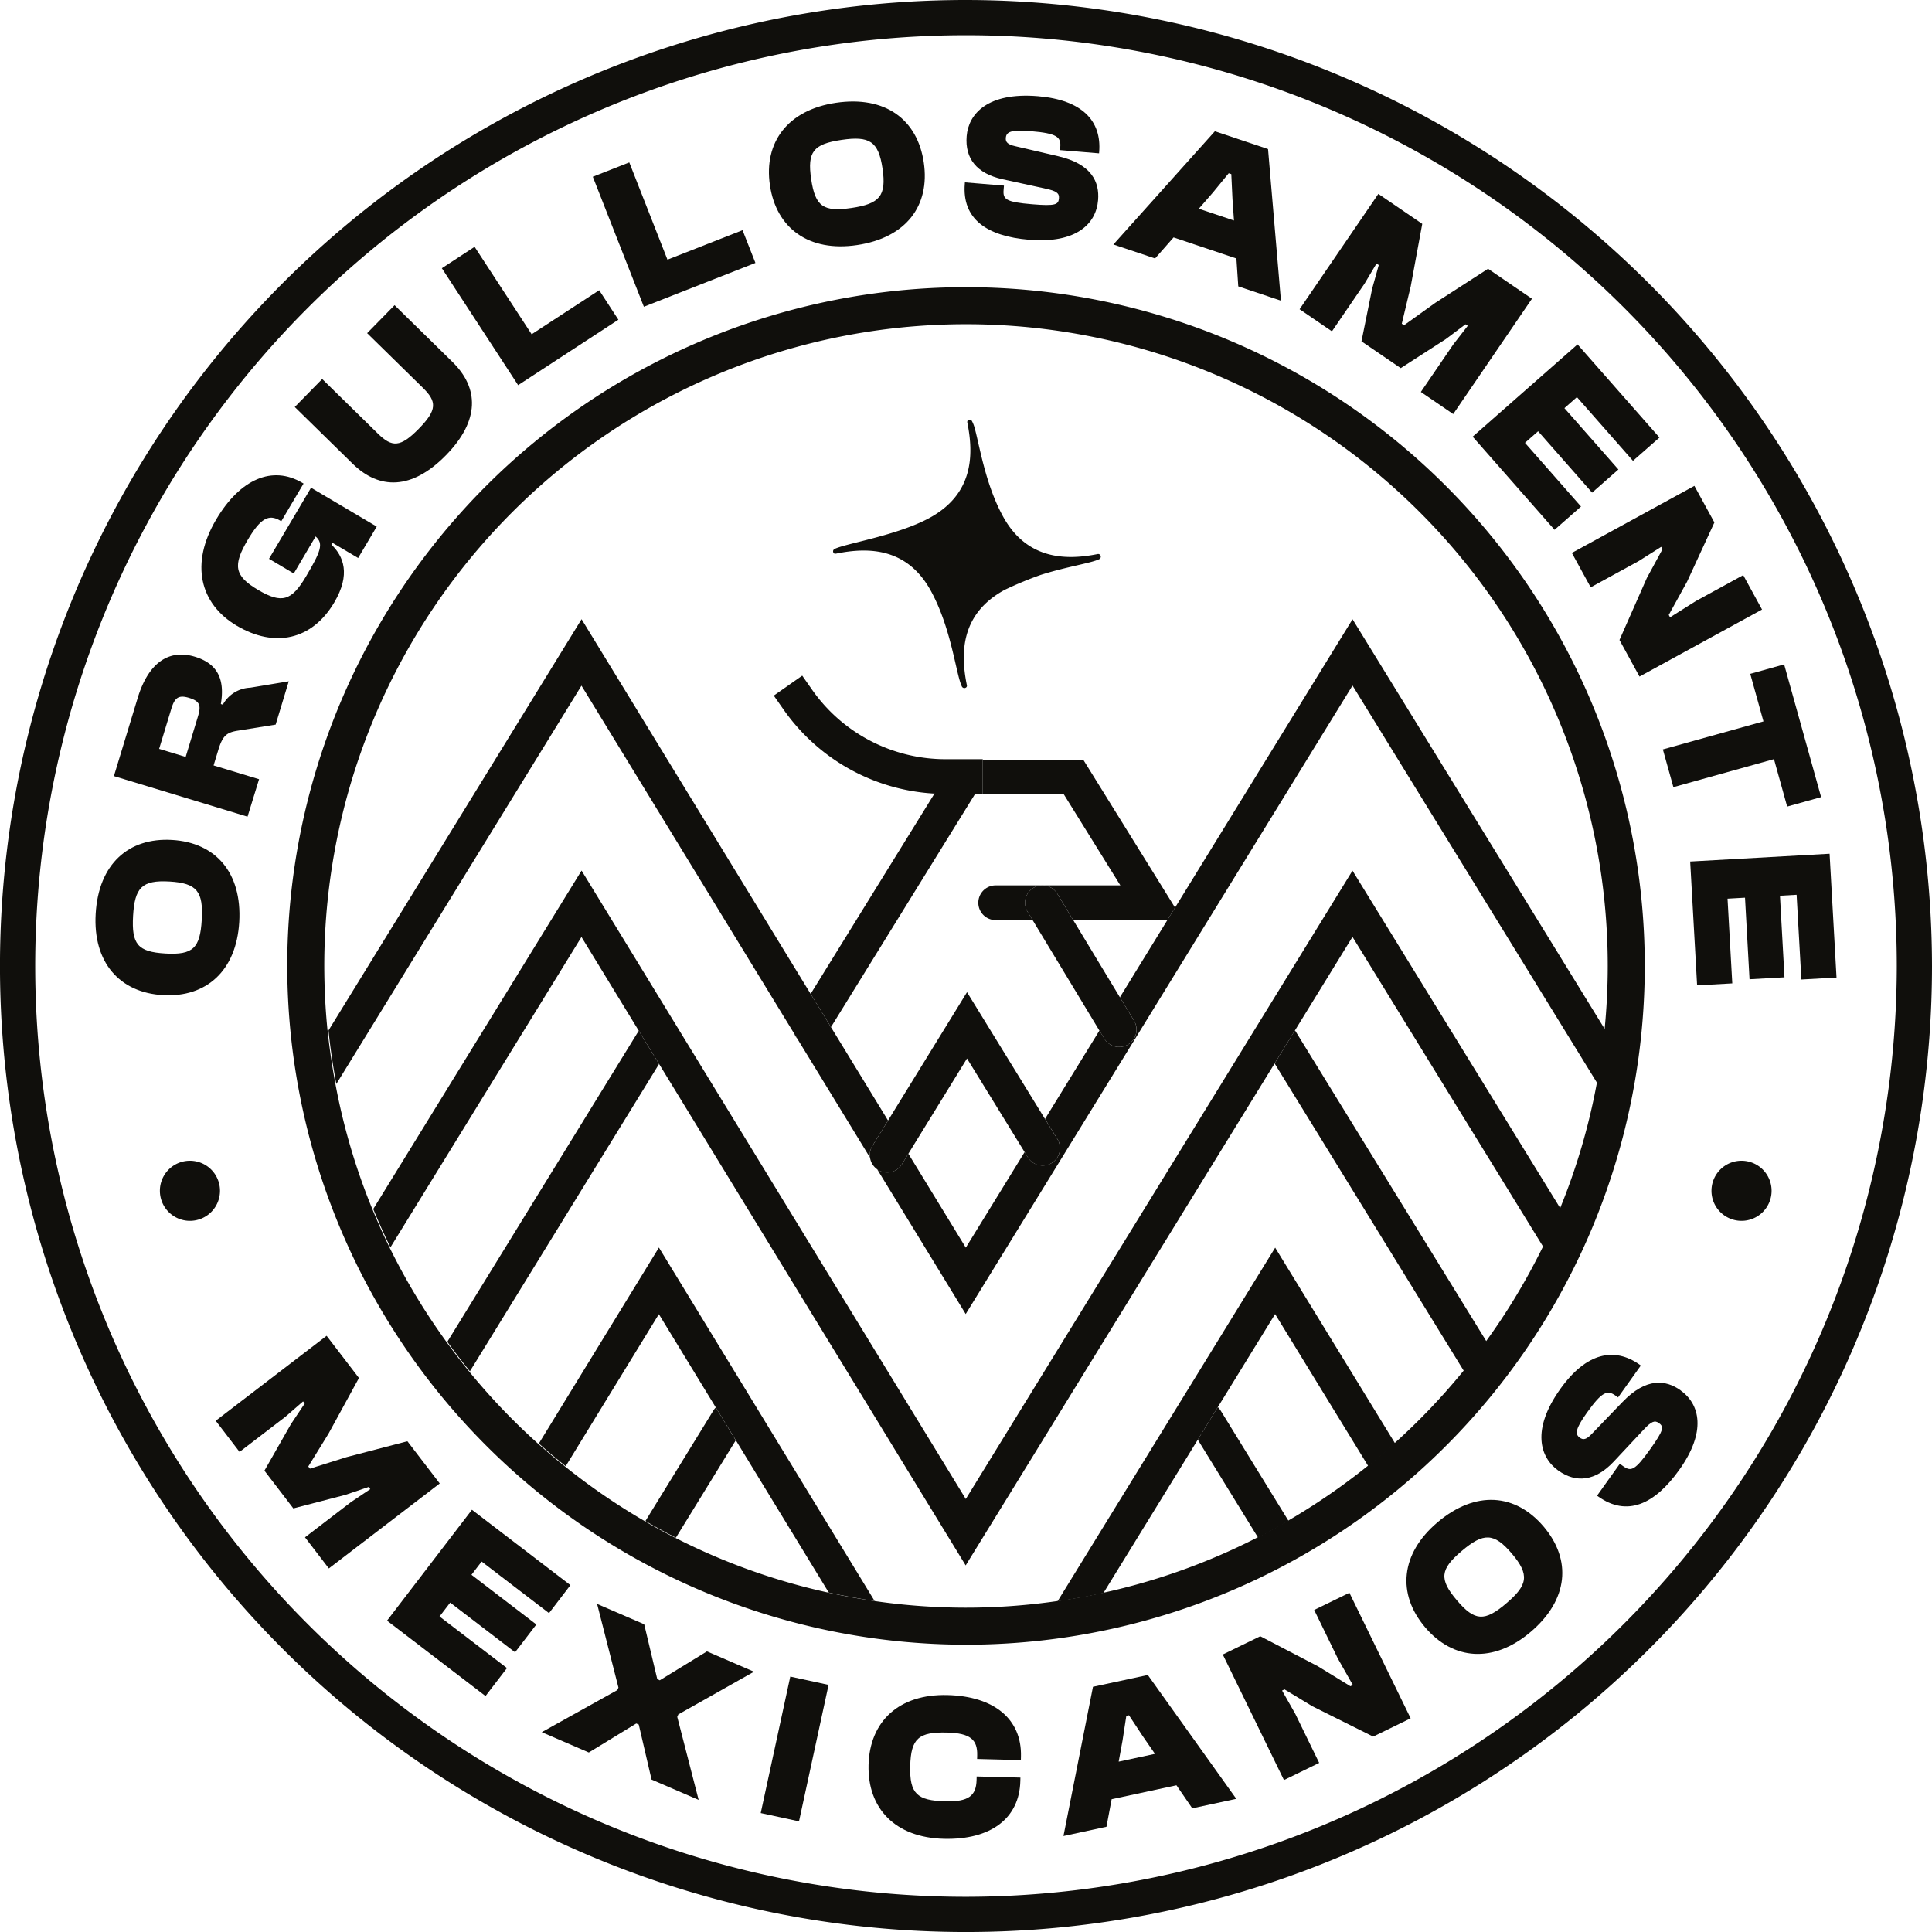 <svg xmlns="http://www.w3.org/2000/svg" xmlns:xlink="http://www.w3.org/1999/xlink" width="171.068" height="171.069" viewBox="0 0 171.068 171.069"><defs><clipPath id="a"><rect width="171.068" height="171.069" fill="none"></rect></clipPath></defs><g clip-path="url(#a)"><path d="M93.173,153.268a60.1,60.1,0,1,0-60.1-60.095,60.163,60.163,0,0,0,60.1,60.095m-56.535-54.4q-.281-2.812-.286-5.7a56.821,56.821,0,1,1,113.643,0c0,1.923-.1,3.824-.286,5.7-.161,1.6-.4,3.182-.693,4.744a56.312,56.312,0,0,1-3.267,11.081q-.709,1.725-1.523,3.395a56.869,56.869,0,0,1-5.035,8.356c-.645.889-1.309,1.763-2,2.613a57.3,57.3,0,0,1-6.1,6.393c-.772.693-1.567,1.36-2.376,2.011a56.975,56.975,0,0,1-7.059,4.847q-1.329.773-2.7,1.475a56.329,56.329,0,0,1-13.692,4.9q-2.006.436-4.061.729a56.169,56.169,0,0,1-16.2-.021c-1.37-.2-2.722-.45-4.058-.744A56.371,56.371,0,0,1,67.4,143.788q-1.374-.7-2.7-1.476a57.042,57.042,0,0,1-7.06-4.847c-.809-.651-1.6-1.318-2.375-2.011a57.285,57.285,0,0,1-6.1-6.393c-.694-.85-1.357-1.724-2-2.614a56.8,56.8,0,0,1-5.035-8.356c-.545-1.111-1.05-2.244-1.523-3.395a56.358,56.358,0,0,1-3.268-11.08c-.291-1.561-.531-3.141-.692-4.744" transform="translate(-7.639 -7.639)" fill="#100f0c"></path><path d="M85.534,0a85.535,85.535,0,1,0,85.534,85.535A85.632,85.632,0,0,0,85.534,0m0,167.951a82.416,82.416,0,1,1,82.416-82.416,82.509,82.509,0,0,1-82.416,82.416" fill="#100f0c"></path><path d="M23.722,103.978c.255-4.4-2.106-7.054-5.956-7.277s-6.5,2.136-6.757,6.54c-.249,4.293,2.11,6.981,5.96,7.2s6.5-2.174,6.752-6.467m-9.4-.544c.145-2.506.777-3.189,3.227-3.048s3,.9,2.853,3.4-.773,3.116-3.222,2.973-3-.821-2.858-3.327" transform="translate(-2.538 -22.328)" fill="#100f0c"></path><path d="M25.971,86.4,21.944,85.18l.414-1.36c.391-1.29.745-1.567,1.757-1.723l3.325-.533L28.6,77.73l-3.413.566a2.9,2.9,0,0,0-2.423,1.5l-.178-.054c.4-2.346-.424-3.621-2.3-4.189-2.313-.7-4.119.543-5.068,3.67l-2.1,6.9,11.832,3.594Zm-5.422-5.524-1.077,3.55-2.35-.714L18.2,80.165c.295-.971.632-1.255,1.567-.971,1.007.305,1.077.712.781,1.683" transform="translate(-3.032 -17.404)" fill="#100f0c"></path><path d="M26.329,68.045c3.321,1.965,6.638,1.289,8.621-2.064,1.476-2.495.82-4.1-.25-5.124l.094-.159,2.272,1.344,1.646-2.78-5.816-3.441-3.722,6.293,2.193,1.3L33.3,60.137c.726.621.461,1.323-.845,3.532-1.278,2.16-2.135,2.447-4.248,1.2s-2.255-2.17-.9-4.459c1.119-1.89,1.857-2.269,2.842-1.686l.111.066,1.974-3.337-.112-.066c-2.638-1.56-5.495-.355-7.629,3.252-2.293,3.877-1.486,7.442,1.835,9.407" transform="translate(-5.355 -12.636)" fill="#100f0c"></path><path d="M47.318,48.43c3.024-3.084,2.93-5.967.584-8.267l-5.127-5.026-2.429,2.477,4.928,4.832c1.252,1.227,1.285,1.958-.355,3.632s-2.372,1.655-3.624.428l-4.929-4.832-2.429,2.478,5.127,5.026c2.345,2.3,5.23,2.336,8.253-.748" transform="translate(-7.838 -8.114)" fill="#100f0c"></path><path d="M66.5,34.871l-1.7-2.612-5.98,3.9-5.051-7.743-2.9,1.895,6.753,10.355Z" transform="translate(-11.746 -6.562)" fill="#100f0c"></path><path d="M82.651,27.6l-1.14-2.9-6.649,2.611L71.482,18.7l-3.23,1.268,4.521,11.511Z" transform="translate(-15.762 -4.319)" fill="#100f0c"></path><path d="M102.24,17.083c-.566-3.817-3.419-5.931-7.782-5.283-4.254.631-6.406,3.489-5.84,7.305s3.455,5.926,7.71,5.293c4.364-.648,6.479-3.5,5.912-7.315m-6.4,4.029c-2.483.368-3.209-.121-3.57-2.549s.192-3.108,2.676-3.477,3.282.111,3.642,2.539-.265,3.119-2.748,3.488" transform="translate(-20.444 -2.698)" fill="#100f0c"></path><path d="M116.777,23.773c4.155.345,5.93-1.4,6.1-3.511.131-1.582-.549-3.194-3.528-3.885l-3.815-.89c-.654-.148-.861-.35-.828-.735.045-.534.45-.741,2.216-.594,2.317.192,2.679.518,2.606,1.4l-.022.276,3.457.287.009-.111c.228-2.759-1.505-4.624-5.422-4.949-4.45-.369-6.147,1.564-6.31,3.531-.165,1.987.891,3.315,3.164,3.818l3.819.835c1,.213,1.224.417,1.187.858-.046.551-.281.7-2.376.525-2.317-.192-2.593-.437-2.524-1.264l.032-.386-3.457-.287-.01.11c-.259,3.126,1.928,4.66,5.7,4.972" transform="translate(-25.647 -2.544)" fill="#100f0c"></path><path d="M133.516,24.512l5.564,1.865.165,2.469,3.779,1.268-1.143-13.425-4.707-1.578-8.987,10.027,3.692,1.237Zm3.468-3.957L138.4,18.83l.228.076.106,2.236.131,1.873-3.114-1.044Z" transform="translate(-29.603 -3.49)" fill="#100f0c"></path><path d="M155.377,30.27l1.059-1.78.2.135-.587,2.1-.943,4.653,3.476,2.373,3.991-2.571,1.745-1.312.2.135-1.272,1.635-2.883,4.223,2.866,1.957L170.2,31.607l-3.887-2.654-4.677,3.02-2.761,1.981-.2-.135.794-3.324,1.018-5.518L156.6,22.323l-6.975,10.213,2.866,1.957Z" transform="translate(-34.554 -5.155)" fill="#100f0c"></path><path d="M176.8,56.069l2.343-2.06-4.962-5.641,1.164-1.024,4.78,5.433,2.329-2.048-4.78-5.433,1.108-.975,4.963,5.641L186.09,47.9l-7.254-8.246-9.286,8.169Z" transform="translate(-39.154 -9.158)" fill="#100f0c"></path><path d="M182.639,64.923l4.243-2.322,2-1.264.115.211-1.384,2.546-2.425,5.492,1.773,3.239,10.849-5.936-1.665-3.045-4.195,2.295-2.284,1.439-.115-.21,1.626-2.952,2.416-5.237-1.772-3.239-10.85,5.936Z" transform="translate(-41.792 -12.919)" fill="#100f0c"></path><path d="M200.357,81.54l-8.907,2.481.931,3.342,8.907-2.481,1.168,4.2,3.006-.838-3.274-11.751-3,.837Z" transform="translate(-44.212 -17.664)" fill="#100f0c"></path><path d="M206.938,98.293l-12.344.691.614,10.962,3.114-.174-.42-7.5,1.547-.087.4,7.222,3.095-.173-.4-7.222,1.474-.083.421,7.5,3.113-.174Z" transform="translate(-44.938 -22.699)" fill="#100f0c"></path><path d="M36.306,167.88l2.068-.7.147.19-1.72,1.155-4.06,3.111,2.111,2.756,9.82-7.524-2.864-3.738-5.389,1.407-3.242,1.02-.146-.191,1.794-2.91,2.693-4.925-2.863-3.737-9.82,7.524,2.111,2.756,4.06-3.111,1.564-1.36.145.191L31.5,161.607l-2.351,4.128,2.56,3.342Z" transform="translate(-5.735 -35.516)" fill="#100f0c"></path><path d="M49.208,183.273l.943-1.231,5.745,4.4,1.884-2.462-5.745-4.4.9-1.172,5.966,4.566,1.895-2.477-8.72-6.675-7.518,9.82,8.721,6.675,1.9-2.477Z" transform="translate(-10.289 -40.141)" fill="#100f0c"></path><path d="M81.165,190.668,77,188.869l-4.178,2.559-.221-.1-1.158-4.861-4.169-1.8,1.89,7.408-.1.22-6.692,3.726,4.168,1.8,4.2-2.568.221.095,1.134,4.871,4.169,1.8-1.894-7.35.095-.22Z" transform="translate(-14.403 -42.647)" fill="#100f0c"></path><rect width="12.365" height="3.469" transform="translate(67.358 160.537) rotate(-77.778)" fill="#100f0c"></rect><path d="M106.985,195.155c-4.3-.109-6.889,2.336-6.987,6.191s2.365,6.429,6.663,6.538c4.151.105,6.691-1.805,6.775-5.107l.008-.313-3.874-.1-.008.313c-.035,1.4-.714,1.939-2.762,1.887-2.509-.064-3.176-.671-3.114-3.125s.76-3.027,3.269-2.963c2.047.053,2.7.623,2.662,2.025l-.008.313,3.875.1.008-.314c.084-3.3-2.356-5.339-6.507-5.445" transform="translate(-23.092 -45.067)" fill="#100f0c"></path><path d="M125.052,193.89l-2.613,13.215,3.808-.82.458-2.439,5.739-1.235,1.4,2.04,3.9-.839-7.836-10.966Zm2.276,6.629.338-1.847.338-2.206.235-.052,1.233,1.869,1.069,1.546Z" transform="translate(-28.275 -44.534)" fill="#100f0c"></path><path d="M151.993,183.381l-3.119,1.52,2.094,4.3,1.33,2.35-.216.105-2.871-1.763L144.1,187.23l-3.319,1.617,5.417,11.118,3.119-1.52L147.2,194.1l-1.168-2.06.215-.105,2.478,1.5,5.372,2.681,3.319-1.618Z" transform="translate(-32.51 -42.349)" fill="#100f0c"></path><path d="M164.679,174.668c-3.282,2.78-3.6,6.342-1.107,9.286s6.06,3.212,9.342.431c3.365-2.852,3.658-6.391,1.164-9.333s-6.033-3.235-9.4-.383m6.086,7.182c-1.915,1.623-2.79,1.59-4.377-.282s-1.477-2.742.438-4.364,2.846-1.638,4.434.235,1.42,2.789-.5,4.411" transform="translate(-37.394 -39.877)" fill="#100f0c"></path><path d="M189.786,159.126c-1.292-.922-3.026-1.163-5.144,1.043l-2.719,2.822c-.461.488-.741.561-1.056.335-.435-.311-.405-.765.624-2.207,1.351-1.893,1.817-2.037,2.538-1.522l.225.161,2.016-2.824-.09-.065c-2.253-1.608-4.744-1.074-7.029,2.126-2.6,3.635-1.8,6.083-.2,7.23s3.3.931,4.9-.764l2.673-2.854c.7-.751.984-.838,1.345-.581.451.321.457.6-.765,2.31-1.352,1.893-1.7,2-2.379,1.522l-.315-.225-2.016,2.824.09.064c2.553,1.823,4.99.729,7.189-2.35,2.424-3.395,1.836-5.81.108-7.044" transform="translate(-40.984 -36.023)" fill="#100f0c"></path><path d="M146.751,121.558l16.776,27.259c.694-.85,1.358-1.724,2-2.614l-16.973-27.579Z" transform="translate(-33.89 -27.394)" fill="#100f0c"></path><path d="M139.678,162.007l-1.774,2.882,5.338,8.673q1.374-.7,2.7-1.476l-6.019-9.781a1.558,1.558,0,0,0-.248-.3" transform="translate(-31.846 -37.413)" fill="#100f0c"></path><path d="M91.717,119.458l-.273-.446a1.538,1.538,0,0,0,.273.446" transform="translate(-21.117 -27.484)" fill="#100f0c"></path><path d="M68.45,118.669,51.5,146.213c.644.89,1.308,1.764,2,2.614l16.749-27.214Z" transform="translate(-11.893 -27.404)" fill="#100f0c"></path><path d="M80.54,162.046a1.527,1.527,0,0,0-.213.268L74.307,172.1q1.329.773,2.7,1.475l5.3-8.617Z" transform="translate(-17.16 -37.422)" fill="#100f0c"></path><path d="M141.029,143.645l-19.267,31.307q2.055-.292,4.061-.729l8.354-13.574,1.774-2.882,5.072-8.241c1.653,2.7,4.715,7.7,8.255,13.473.809-.651,1.6-1.318,2.375-2.011-3.653-5.958-7.01-11.439-9.315-15.205Z" transform="translate(-28.119 -33.172)" fill="#100f0c"></path><path d="M79.061,107.991l.273.446,6.433,10.523a1.521,1.521,0,0,1,.205-1.024l1.392-2.262-5.054-8.267-1.8-2.942L60.229,71.29,37.822,107.7c.16,1.6.4,3.182.692,4.744L60.22,77.174Z" transform="translate(-8.734 -16.463)" fill="#100f0c"></path><path d="M71.354,145.779c-2.3,3.765-5.662,9.247-9.315,15.205.772.693,1.566,1.36,2.376,2.011,3.535-5.767,6.6-10.763,8.25-13.464l5.042,8.262,1.775,2.907,8.229,13.483c1.337.295,2.689.547,4.058.744l-19.1-31.295Z" transform="translate(-14.327 -33.169)" fill="#100f0c"></path><path d="M127.363,96.832l-.68,1.105-4.2,6.831,1.25,2.066a1.538,1.538,0,1,1-2.633,1.593l-.431-.713-4.815,7.825,1.081,1.758a1.538,1.538,0,1,1-2.619,1.612l-.268-.436-5.21,8.464-5.084-8.315-.572.93a1.538,1.538,0,0,1-2.116.5c-.028-.018-.051-.04-.078-.059l7.841,12.824,34.251-55.651,21.709,35.275c.291-1.562.532-3.141.693-4.744l-22.4-36.4Z" transform="translate(-23.321 -16.465)" fill="#100f0c"></path><path d="M95.438,155.875l-34.02-55.644L42.971,130.2q.708,1.726,1.522,3.395l16.916-27.484,5.072,8.3,1.8,2.944,27.148,44.4,27.357-44.449,1.806-2.933,5.088-8.269L146.6,133.6q.817-1.667,1.523-3.395l-18.443-29.966Z" transform="translate(-9.923 -23.147)" fill="#100f0c"></path><path d="M120.872,102.677a1.538,1.538,0,1,0-2.633,1.592l.448.742,5.912,9.778.431.712a1.538,1.538,0,1,0,2.633-1.593l-1.25-2.066-4.13-6.831Z" transform="translate(-27.254 -23.54)" fill="#100f0c"></path><path d="M96.2,60.174c2.912-.593,6.313-.5,8.4,3.344,1.8,3.317,2.19,7.291,2.711,8.405a.247.247,0,0,0,.4.092.19.19,0,0,0,.05-.195c-.591-2.921-.5-6.332,3.334-8.427a32.534,32.534,0,0,1,3.2-1.33c2.34-.742,4.478-1.044,5.2-1.4a.245.245,0,0,0,.053-.387.222.222,0,0,0-.192-.064c-2.912.593-6.319.451-8.393-3.329-1.577-2.875-2.08-6.315-2.522-7.865a2.654,2.654,0,0,0-.224-.568.231.231,0,0,0-.392-.045.292.292,0,0,0-.021.175c.591,2.921.5,6.333-3.334,8.427-2.882,1.574-7.438,2.265-8.418,2.756a.234.234,0,0,0-.058.386c.065.06.2.026.2.026" transform="translate(-22.152 -11.157)" fill="#100f0c"></path><path d="M199.706,133.639a2.661,2.661,0,1,0,2.662,2.662,2.662,2.662,0,0,0-2.662-2.662" transform="translate(-45.504 -30.862)" fill="#100f0c"></path><path d="M21.068,133.639a2.661,2.661,0,1,0,2.662,2.662,2.662,2.662,0,0,0-2.662-2.662" transform="translate(-4.251 -30.862)" fill="#100f0c"></path><path d="M107.589,88.263V85.187h-3.3a14.422,14.422,0,0,1-11.8-6.138l-.883-1.26-2.519,1.767.883,1.259a17.5,17.5,0,0,0,13.343,7.418c.324.018.648.03.974.03Z" transform="translate(-20.573 -17.964)" fill="#100f0c"></path><path d="M115.754,90.541l5,8.052H109.715a1.538,1.538,0,1,0,0,3.076h3.272l-.448-.742a1.538,1.538,0,1,1,2.633-1.592l1.411,2.334h8.334l.68-1.105-8.13-13.1h-8.9V90.5h-3.3c-.326,0-.651-.011-.974-.029L93.331,108.2l1.8,2.942,12.733-20.6Z" transform="translate(-21.553 -20.198)" fill="#100f0c"></path><path d="M101.673,130.2a1.536,1.536,0,0,0,1.311-.732l.572-.93,5.193-8.437,5.1,8.288.268.435a1.538,1.538,0,1,0,2.619-1.612l-1.082-1.757L108.75,114.23l-6.992,11.361-1.392,2.262a1.545,1.545,0,0,0,.425,2.056c.027.019.05.042.078.059a1.533,1.533,0,0,0,.8.228" transform="translate(-23.126 -26.379)" fill="#100f0c"></path></g></svg>